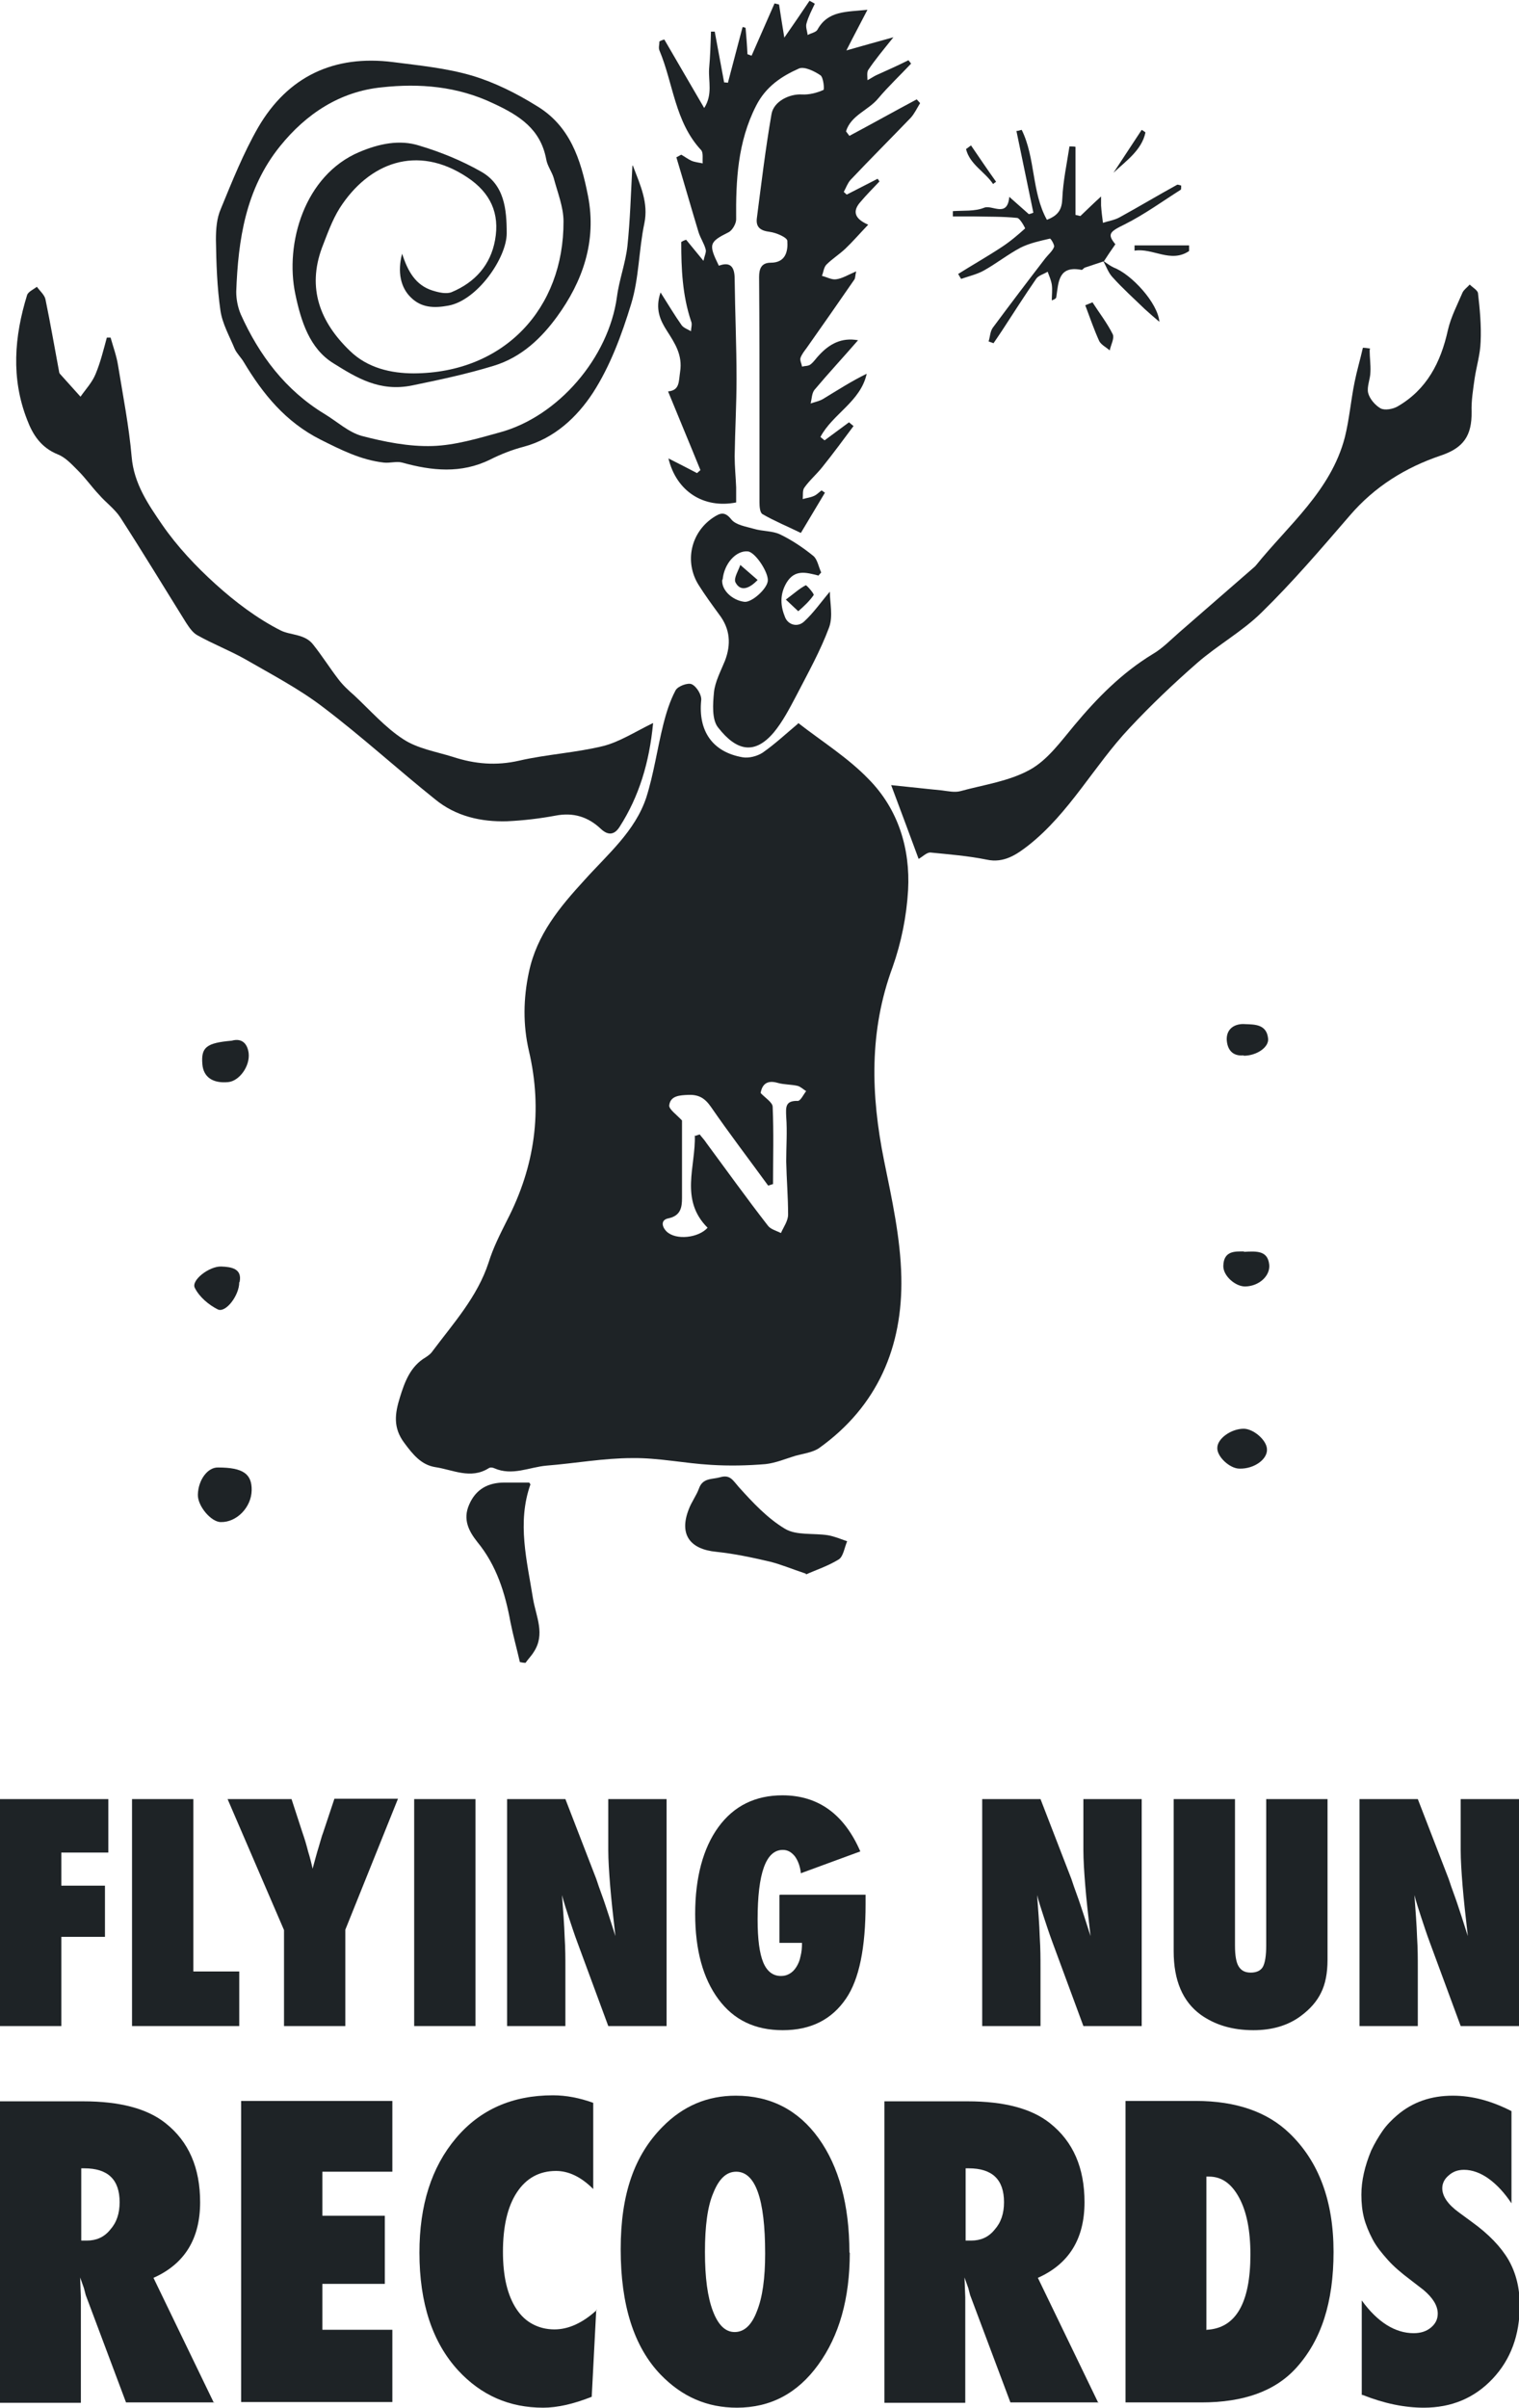 <?xml version="1.0" encoding="UTF-8"?>
<svg id="Layer_2" data-name="Layer 2" xmlns="http://www.w3.org/2000/svg" viewBox="0 0 40.38 63.97">
  <defs>
    <style>
      .cls-1 {
        fill: #1e2326;
      }
    </style>
  </defs>
  <g id="text">
    <g>
      <path class="cls-1" d="M21.22,19.21c.63.49,1.32.92,1.87,1.49.79.8,1.11,1.85,1.05,2.95-.04.69-.18,1.39-.41,2.04-.63,1.7-.58,3.4-.23,5.14.21,1.03.44,2.07.46,3.1.04,1.85-.63,3.43-2.18,4.54-.17.12-.42.15-.64.21-.26.08-.52.19-.79.22-.48.04-.97.05-1.45.02-.7-.04-1.4-.19-2.09-.18-.76,0-1.52.14-2.28.2-.46.04-.91.28-1.39.07-.04-.02-.11-.03-.15,0-.48.3-.95.04-1.42-.03-.37-.06-.59-.33-.82-.64-.31-.41-.25-.79-.12-1.21.13-.42.28-.83.69-1.07.06-.04.13-.09.17-.15.56-.75,1.2-1.45,1.5-2.37.12-.39.31-.76.49-1.12.74-1.43.95-2.92.58-4.5-.16-.69-.15-1.39,0-2.09.21-1,.82-1.73,1.48-2.45.61-.68,1.34-1.29,1.64-2.19.2-.63.29-1.29.45-1.93.08-.32.18-.64.33-.92.06-.11.33-.21.43-.16.13.06.27.29.25.43-.08.8.29,1.37,1.1,1.51.17.03.39-.03.53-.12.33-.23.63-.51.94-.77M18.48,30.18l.12-.04c.06.08.13.15.18.23.54.73,1.07,1.47,1.63,2.19.07.1.23.14.35.2.07-.16.19-.32.19-.49,0-.47-.04-.94-.05-1.41,0-.4.03-.79,0-1.19-.01-.25-.03-.43.31-.42.07,0,.15-.17.22-.26-.08-.05-.15-.12-.23-.14-.17-.04-.36-.03-.53-.08-.28-.08-.41.04-.45.27.12.13.32.25.32.37.03.68.01,1.37.01,2.05-.04.01-.09.03-.13.04-.51-.7-1.03-1.38-1.52-2.09-.16-.23-.32-.33-.6-.32-.23.01-.48.02-.51.28-.01.1.19.24.34.4,0,.63,0,1.35,0,2.06,0,.24-.03.47-.36.54-.21.04-.18.22-.05.35.25.24.85.17,1.09-.1-.75-.75-.31-1.63-.34-2.46"/>
      <path class="cls-1" d="M18.24,6.37c.13.16.27.33.46.56.03-.14.08-.23.06-.3-.04-.16-.14-.3-.19-.46-.2-.66-.39-1.33-.59-1.99.04-.02.09-.05.13-.07.09.05.18.12.27.16.09.04.2.05.3.07-.01-.12.02-.28-.04-.35-.7-.75-.74-1.77-1.11-2.65-.03-.07,0-.16,0-.24.04-.02.08-.04.13-.05.34.59.69,1.18,1.06,1.82.23-.36.11-.71.13-1.04.03-.33.04-.66.05-.99.03,0,.06,0,.1,0l.25,1.35s.07,0,.1.01c.13-.49.26-.99.39-1.48.03,0,.05.01.08.02.02.23.04.47.05.7l.11.04c.2-.46.41-.93.61-1.39.04.01.08.02.12.03.04.26.08.52.14.88.27-.39.47-.68.67-.98.05.03.1.05.14.08-.08.17-.17.34-.22.52-.03.09.02.21.03.31.09-.05.22-.07.26-.14.28-.51.76-.47,1.33-.53-.2.39-.37.7-.56,1.08.42-.12.78-.22,1.25-.35-.28.35-.49.6-.67.87-.04.06-.02.18-.02.27.08-.04.15-.09.23-.13.29-.13.58-.26.86-.4.02.03.05.06.07.09-.29.31-.6.6-.87.92-.26.32-.73.45-.86.88.03.04.06.08.09.12.6-.32,1.19-.65,1.79-.97.03.03.06.07.09.1-.08.13-.15.28-.25.39-.53.55-1.07,1.09-1.6,1.65-.08.09-.12.21-.18.32.03.02.05.05.08.07.27-.14.55-.28.82-.42.02.02.03.05.05.07-.17.18-.35.36-.51.55-.21.24-.16.44.21.6-.23.24-.41.45-.61.64-.16.15-.35.27-.5.42-.07.07-.08.2-.12.3.13.03.26.11.38.09.16-.02.32-.12.53-.21-.03.13-.02.18-.05.22-.42.61-.84,1.21-1.27,1.82-.06.08-.13.17-.16.26-.02.07.03.15.04.23.08-.02.17-.01.23-.06.09-.07.15-.17.23-.25.27-.29.59-.47,1.03-.39-.39.45-.79.88-1.16,1.32-.07.09-.07.24-.1.36.11-.04.23-.06.33-.12.38-.23.75-.47,1.16-.67-.16.74-.91,1.07-1.23,1.68.04.03.07.06.11.09l.65-.48s.08.07.12.1c-.27.36-.54.73-.83,1.09-.15.19-.34.35-.48.55-.05.07-.03.2-.04.3.1-.03.2-.04.29-.08.08-.03.14-.1.21-.15.03.02.06.04.09.06-.21.35-.42.7-.64,1.07-.37-.18-.71-.32-1.02-.5-.07-.04-.08-.21-.08-.31,0-.73,0-1.46,0-2.19,0-1.27,0-2.53-.01-3.8,0-.22.06-.38.31-.38.4,0,.46-.31.44-.58,0-.09-.3-.22-.47-.24-.24-.03-.37-.12-.34-.36.12-.93.23-1.85.39-2.77.06-.34.48-.54.81-.52.19.01.39-.04.57-.12.03-.01,0-.34-.08-.39-.16-.11-.43-.24-.57-.18-.47.21-.88.48-1.14.99-.49.96-.54,1.98-.53,3.02,0,.11-.1.29-.2.34-.52.26-.54.32-.26.89.32-.12.42.05.42.35.01.88.05,1.76.05,2.65,0,.69-.04,1.37-.05,2.06,0,.28.03.56.04.83,0,.14,0,.27,0,.4-.87.17-1.59-.3-1.8-1.17.26.13.51.26.76.39.03-.03.06-.05.09-.08-.28-.69-.57-1.38-.86-2.09.31-.03.28-.25.32-.52.07-.45-.14-.76-.35-1.09-.18-.28-.32-.58-.17-1.02.21.33.37.6.56.87.05.07.16.11.25.16,0-.09.04-.19,0-.27-.23-.69-.26-1.39-.26-2.1.03-.02.07-.04.1-.05"/>
      <path class="cls-1" d="M16.82,4.39c.21.55.42,1,.31,1.54-.15.71-.14,1.45-.35,2.14-.25.82-.56,1.66-1.02,2.37-.42.64-1.02,1.21-1.84,1.43-.31.08-.61.2-.89.34-.77.38-1.55.3-2.34.08-.15-.04-.33.02-.49,0-.61-.07-1.14-.34-1.68-.61-.93-.47-1.53-1.21-2.04-2.06-.07-.12-.18-.22-.24-.35-.14-.34-.33-.67-.38-1.02-.09-.62-.11-1.25-.12-1.88,0-.28.02-.57.13-.82.3-.73.6-1.48.99-2.16.79-1.36,2.02-1.94,3.59-1.74.7.09,1.42.16,2.1.36.6.18,1.18.47,1.71.8.89.53,1.18,1.42,1.37,2.39.24,1.22-.15,2.29-.82,3.21-.4.55-.93,1.08-1.69,1.31-.72.22-1.43.37-2.16.52-.87.18-1.49-.21-2.1-.59-.63-.39-.86-1.12-1.01-1.84-.28-1.34.24-3.15,1.7-3.77.52-.22,1.07-.34,1.6-.17.57.17,1.13.4,1.64.69.62.35.68,1,.68,1.64,0,.65-.78,1.78-1.55,1.92-.38.07-.72.06-1-.22-.27-.26-.36-.68-.23-1.16.15.47.36.84.81.98.16.05.37.1.51.04.62-.26,1.03-.72,1.15-1.38.13-.71-.12-1.26-.74-1.67-1.34-.89-2.62-.38-3.39.82-.2.32-.33.69-.47,1.05-.4,1.08-.05,1.98.74,2.74.47.46,1.1.6,1.7.6,2.4-.01,3.99-1.72,3.98-4.04,0-.38-.16-.77-.26-1.15-.05-.17-.17-.32-.2-.5-.15-.8-.71-1.16-1.4-1.48-.96-.46-1.97-.54-2.97-.43-1.11.11-2.01.7-2.71,1.57-.91,1.13-1.11,2.48-1.16,3.86,0,.2.04.41.12.6.49,1.09,1.19,2.02,2.23,2.65.33.2.63.48.98.58.61.16,1.26.29,1.89.27.6-.02,1.2-.2,1.78-.36,1.56-.42,2.9-1.99,3.12-3.6.06-.46.23-.9.28-1.36.07-.67.09-1.35.13-2.11"/>
      <path class="cls-1" d="M36.41,9.31c0,.19.03.38.02.57,0,.19-.1.39-.06.56.04.16.19.33.33.41.11.06.33.02.45-.05.78-.45,1.15-1.17,1.34-2.03.08-.35.25-.67.39-1,.04-.08.13-.14.19-.21.08.08.21.15.22.23.05.43.09.86.07,1.29-.01.33-.11.65-.16.98-.04.29-.09.59-.08.88.01.64-.22.96-.81,1.16-.95.32-1.77.83-2.43,1.6-.76.88-1.52,1.77-2.35,2.58-.51.5-1.16.86-1.7,1.33-.63.55-1.24,1.13-1.81,1.74-.94,1-1.59,2.25-2.68,3.11-.31.24-.65.48-1.11.38-.49-.1-1-.14-1.5-.19-.1,0-.2.11-.31.17-.22-.6-.45-1.21-.73-1.96.51.05.93.1,1.35.14.16.02.34.06.49.02.62-.17,1.29-.26,1.85-.57.47-.26.82-.75,1.18-1.18.61-.73,1.26-1.39,2.08-1.89.26-.15.48-.38.71-.58.67-.58,1.33-1.16,2-1.74,0,0,.02-.02.03-.03.87-1.08,2-1.99,2.37-3.41.12-.48.16-.98.26-1.47.06-.3.15-.6.22-.91.06,0,.13.01.19.02"/>
      <path class="cls-1" d="M17.36,19.23c-.1,1.03-.37,1.93-.89,2.74-.14.22-.31.23-.5.05-.34-.32-.73-.44-1.2-.35-.43.08-.86.13-1.29.15-.69.02-1.36-.13-1.91-.58-1-.8-1.95-1.67-2.98-2.45-.64-.49-1.37-.87-2.08-1.28-.41-.23-.85-.4-1.26-.63-.13-.07-.22-.21-.3-.33-.58-.93-1.15-1.87-1.75-2.8-.15-.23-.39-.4-.57-.61-.19-.2-.35-.43-.55-.63-.17-.17-.34-.36-.55-.44-.44-.18-.66-.52-.81-.92-.43-1.1-.34-2.21,0-3.31.03-.09.17-.15.26-.22.08.11.21.22.23.34.13.63.24,1.27.36,1.91,0,.02.01.05.03.07.18.2.36.4.54.6.14-.2.31-.38.4-.6.13-.31.21-.64.3-.97.03,0,.07,0,.1,0,.07.25.16.49.2.75.13.8.29,1.61.36,2.42.06.71.44,1.26.81,1.8.4.58.9,1.11,1.42,1.58.52.47,1.1.91,1.73,1.23.26.13.64.09.86.37.24.3.44.62.67.92.12.16.27.3.42.43.43.4.83.86,1.31,1.17.38.25.87.33,1.32.47.58.19,1.15.24,1.76.1.74-.17,1.51-.21,2.24-.39.43-.11.83-.37,1.32-.61"/>
      <path class="cls-1" d="M21.75,15.29c-.32-.08-.62-.17-.84.19-.19.32-.16.63-.04.92.08.2.33.28.51.11.25-.23.45-.52.68-.79,0,.29.09.65-.02.95-.23.62-.56,1.21-.87,1.81-.18.34-.36.69-.6.98-.5.59-.98.51-1.48-.13-.17-.21-.14-.63-.11-.94.03-.28.18-.56.29-.83.17-.44.14-.85-.15-1.23-.19-.26-.38-.52-.55-.79-.38-.61-.21-1.39.39-1.79.17-.11.3-.18.48.05.12.15.39.19.6.25.23.07.49.05.7.15.31.15.61.35.88.57.11.09.14.29.21.44-.03.03-.05.06-.08.09M19.2,15.4c-.03.27.26.55.59.59.19.02.59-.33.62-.55.03-.22-.33-.77-.53-.79-.31-.03-.63.32-.67.75"/>
      <path class="cls-1" d="M29.35,6.94c-.17.06-.34.11-.51.17-.03.01-.07.07-.09.06-.62-.12-.61.33-.67.72,0,.03-.03.06-.12.09,0-.14.02-.28,0-.42-.02-.12-.07-.23-.11-.34-.1.06-.24.1-.3.18-.31.45-.61.92-.91,1.38-.07.11-.15.22-.23.34-.04-.02-.09-.03-.13-.05.04-.12.04-.26.11-.36.46-.62.93-1.24,1.4-1.85.08-.1.19-.19.23-.3.02-.05-.09-.23-.11-.22-.26.06-.54.12-.78.24-.34.18-.64.42-.98.61-.18.1-.4.15-.6.22-.03-.04-.05-.09-.08-.13.38-.24.77-.46,1.15-.71.23-.15.43-.32.63-.5.01,0-.13-.27-.21-.28-.39-.04-.78-.03-1.17-.04-.18,0-.36,0-.54,0,0-.05,0-.1,0-.14.28-.02.58.01.83-.09.21-.09.62.28.67-.29.18.16.35.31.52.46.04-.01.08-.02.12-.04-.15-.72-.3-1.45-.45-2.17.05,0,.09-.02.14-.03.37.75.26,1.65.67,2.39.31-.12.4-.28.41-.57.02-.46.12-.92.19-1.38.05,0,.11,0,.16.01v1.81l.13.03c.17-.16.33-.32.55-.52,0,.12,0,.18,0,.24.01.15.03.31.05.46.15-.05.31-.07.45-.15.51-.28,1.01-.58,1.52-.86.02-.01.07.01.11.02,0,.05,0,.1-.01.11-.49.31-.97.66-1.49.92-.41.2-.47.26-.25.53-.12.17-.22.32-.31.46h0Z"/>
      <path class="cls-1" d="M21.42,41.81c-.39-.13-.67-.25-.96-.32-.47-.11-.94-.21-1.42-.26-.71-.07-.99-.47-.73-1.13.07-.19.2-.36.27-.55.1-.29.35-.24.56-.3.27-.08.34.08.5.26.37.41.76.83,1.23,1.11.3.18.76.11,1.14.17.17.03.34.1.51.16-.07.16-.1.4-.22.48-.29.18-.63.29-.87.4"/>
      <path class="cls-1" d="M13.82,44.16c-.08-.35-.18-.71-.25-1.06-.14-.77-.37-1.51-.88-2.13-.23-.29-.39-.6-.22-.99.18-.42.51-.59.94-.59.22,0,.43,0,.66,0,0,.01.03.04.03.05-.36,1.02-.09,2.03.07,3.04.08.47.33.94.02,1.41-.06.1-.15.19-.22.29-.05,0-.1-.01-.15-.02"/>
      <path class="cls-1" d="M6.69,39.6c-.01.45-.4.85-.82.84-.26,0-.62-.43-.61-.73.01-.39.26-.73.54-.72.66,0,.9.17.89.61"/>
      <path class="cls-1" d="M6.16,27.65c.29-.08.42.1.45.33.04.35-.25.74-.54.77-.41.04-.66-.13-.69-.47-.04-.46.11-.57.78-.63"/>
      <path class="cls-1" d="M33.06,37.96c.26,0,.61.3.62.54.02.27-.34.53-.73.52-.26,0-.6-.32-.59-.55,0-.25.37-.51.7-.51"/>
      <path class="cls-1" d="M6.36,34.07c0,.35-.36.82-.57.72-.24-.12-.49-.33-.61-.57-.11-.2.38-.58.7-.57.28.01.56.06.49.41"/>
      <path class="cls-1" d="M33.07,33.26c.35-.02.63-.03.67.34.03.3-.27.57-.63.58-.26.01-.6-.28-.59-.55.01-.41.33-.38.55-.38"/>
      <path class="cls-1" d="M33.06,28.04c-.31.03-.44-.17-.45-.43,0-.3.24-.42.49-.4.25.01.57,0,.61.38.03.23-.3.46-.65.46"/>
      <path class="cls-1" d="M29.34,6.94c.09.06.18.13.27.17.47.18,1.17.94,1.21,1.44-.13-.11-.26-.22-.39-.34-.29-.28-.59-.55-.86-.85-.11-.12-.16-.28-.24-.42,0,0,0,0,0,0"/>
      <path class="cls-1" d="M29.04,8.03c.18.28.39.55.54.85.05.11-.05.28-.08.43-.09-.08-.23-.15-.28-.25-.14-.31-.25-.63-.37-.95.07-.03.13-.05.2-.08"/>
      <path class="cls-1" d="M20.89,15.93c.23-.17.37-.3.53-.38.02-.01.23.23.21.26-.11.16-.26.3-.41.43,0,0-.16-.15-.33-.31"/>
      <path class="cls-1" d="M31.61,6.67c-.49.33-.97-.09-1.45-.01,0-.05,0-.1,0-.14h1.45v.16Z"/>
      <path class="cls-1" d="M25.81,3.86c.22.32.44.65.67.97-.03.02-.06.04-.08.06-.22-.33-.62-.52-.72-.93.05-.03.09-.07.14-.1"/>
      <path class="cls-1" d="M29.6,4.59c.25-.38.5-.76.75-1.14.03.02.07.04.1.07-.1.47-.51.75-.85,1.07"/>
      <path class="cls-1" d="M20.14,15.41c-.27.28-.48.28-.59.06-.05-.11.08-.31.13-.46.15.13.3.26.46.4"/>
      <g>
        <path class="cls-1" d="M1.63,53.83H0v-6.03h2.88v1.42h-1.25v.88h1.16v1.36h-1.16v2.37Z"/>
        <path class="cls-1" d="M6.36,53.83h-2.85v-6.03h1.63v4.58h1.22v1.45Z"/>
        <path class="cls-1" d="M9.18,53.83h-1.63v-2.55l-1.5-3.48h1.7l.29.89c.06.17.11.34.15.5.05.16.09.32.12.46.06-.22.11-.41.16-.57s.08-.29.12-.39l.3-.9h1.69l-1.4,3.48v2.55Z"/>
        <path class="cls-1" d="M12.64,53.83h-1.63v-6.03h1.63v6.03Z"/>
        <path class="cls-1" d="M13.48,53.83v-6.03h1.55l.82,2.12c.04.12.09.27.15.43.06.16.12.35.19.56l.17.53c-.06-.52-.11-.97-.14-1.34-.03-.37-.05-.69-.05-.94v-1.36h1.55v6.03h-1.55l-.82-2.22c-.09-.24-.16-.46-.23-.67s-.13-.4-.18-.59c.03.42.06.79.07,1.11.02.31.02.59.02.83v1.54h-1.55Z"/>
        <path class="cls-1" d="M20.74,50.34h2.27v.25c0,1.16-.17,2-.52,2.51-.38.56-.94.84-1.68.84s-1.3-.27-1.71-.82c-.41-.55-.62-1.31-.62-2.27s.21-1.75.62-2.31c.41-.56.98-.84,1.7-.84.95,0,1.64.5,2.07,1.49l-1.58.58c-.02-.19-.08-.34-.16-.45-.09-.11-.19-.17-.32-.17-.45,0-.67.62-.67,1.85,0,.52.05.9.15,1.14.1.24.26.36.47.36.09,0,.16-.02.23-.06.07-.04.13-.1.18-.18.05-.08.09-.17.11-.28.03-.11.04-.23.04-.36h-.6v-1.27Z"/>
        <path class="cls-1" d="M26.11,53.83v-6.03h1.55l.82,2.12c.04.12.09.27.15.43.06.16.12.35.19.56l.17.53c-.06-.52-.11-.97-.14-1.34-.03-.37-.05-.69-.05-.94v-1.36h1.55v6.03h-1.55l-.82-2.22c-.09-.24-.16-.46-.23-.67s-.13-.4-.18-.59c.03.42.06.79.07,1.11.02.31.02.59.02.83v1.54h-1.55Z"/>
        <path class="cls-1" d="M33.66,47.8h1.63v4.27c0,.36-.06.65-.17.87-.11.23-.29.44-.55.63-.34.25-.76.37-1.25.37-.56,0-1.02-.14-1.4-.41-.48-.35-.72-.91-.72-1.69v-4.04h1.63v3.89c0,.26.03.45.1.56s.17.16.32.16.26-.05.32-.15c.06-.11.09-.3.09-.57v-3.89Z"/>
        <path class="cls-1" d="M36.14,53.83v-6.03h1.55l.82,2.12c.04.12.09.27.15.43.06.16.12.35.19.56l.17.53c-.06-.52-.11-.97-.14-1.34-.03-.37-.05-.69-.05-.94v-1.36h1.55v6.03h-1.55l-.82-2.22c-.09-.24-.16-.46-.23-.67s-.13-.4-.18-.59c.03.42.06.79.07,1.11.02.31.02.59.02.83v1.54h-1.55Z"/>
      </g>
      <g>
        <path class="cls-1" d="M5.69,63.83h-2.34l-1.07-2.85s-.03-.11-.05-.19c-.03-.08-.06-.17-.1-.28l.02.53v2.8H0v-8.01h2.21c.97,0,1.7.19,2.19.58.62.49.92,1.19.92,2.1,0,.97-.41,1.64-1.24,2.01l1.61,3.33ZM2.16,59.53h.15c.25,0,.46-.09.62-.29.17-.19.25-.43.25-.73,0-.6-.31-.9-.94-.9h-.08v1.91Z"/>
        <path class="cls-1" d="M6.41,63.83v-8.01h4.02v1.88h-1.86v1.17h1.66v1.81h-1.66v1.22h1.86v1.92h-4.02Z"/>
        <path class="cls-1" d="M15.85,61.37l-.12,2.31c-.48.19-.91.29-1.29.29-.9,0-1.65-.33-2.26-.99-.68-.74-1.03-1.78-1.03-3.13,0-1.26.32-2.27.97-3.04.64-.76,1.5-1.14,2.58-1.14.35,0,.71.07,1.07.2v2.29c-.32-.32-.65-.48-.99-.48-.44,0-.79.19-1.04.57-.25.38-.37.91-.37,1.58,0,.32.03.62.09.87s.15.47.27.65c.12.18.26.31.43.4.17.09.36.14.58.14.37,0,.75-.17,1.13-.52Z"/>
        <path class="cls-1" d="M22.59,59.85c0,1.22-.28,2.21-.84,2.98-.55.76-1.27,1.14-2.16,1.14-.79,0-1.46-.29-2.03-.88-.71-.74-1.06-1.85-1.06-3.33s.37-2.5,1.11-3.25c.55-.56,1.2-.83,1.95-.83.92,0,1.66.38,2.2,1.13s.82,1.77.82,3.04ZM20.34,59.87c0-1.45-.26-2.17-.77-2.17-.26,0-.46.19-.61.57-.15.35-.22.87-.22,1.56s.07,1.2.21,1.57c.14.37.33.56.58.56s.45-.18.59-.55c.15-.37.22-.88.22-1.53Z"/>
        <path class="cls-1" d="M29.2,63.83h-2.34l-1.07-2.85s-.03-.11-.05-.19c-.03-.08-.06-.17-.1-.28l.02.53v2.8h-2.15v-8.01h2.21c.97,0,1.7.19,2.19.58.62.49.92,1.19.92,2.1,0,.97-.41,1.64-1.24,2.01l1.61,3.33ZM25.67,59.53h.15c.25,0,.46-.09.62-.29.17-.19.25-.43.25-.73,0-.6-.31-.9-.94-.9h-.08v1.91Z"/>
        <path class="cls-1" d="M29.92,63.83v-8.01h1.87c1.07,0,1.9.29,2.49.86.78.75,1.17,1.8,1.17,3.15s-.33,2.35-.99,3.08c-.56.62-1.4.92-2.52.92h-2.02ZM32.08,61.9c.77-.04,1.16-.71,1.16-2,0-.64-.1-1.14-.3-1.51-.2-.37-.46-.56-.8-.56h-.07v4.08Z"/>
        <path class="cls-1" d="M36.2,63.63v-2.51c.42.58.89.87,1.38.87.19,0,.34-.05.46-.15.12-.1.18-.22.18-.37,0-.21-.13-.42-.38-.63l-.35-.27c-.24-.18-.44-.35-.6-.53s-.3-.35-.4-.54-.18-.38-.23-.57c-.05-.2-.07-.4-.07-.62,0-.37.09-.76.26-1.17.09-.19.19-.36.3-.52.11-.16.25-.3.39-.42.41-.35.9-.52,1.48-.52.52,0,1.03.14,1.56.41v2.45c-.18-.27-.38-.49-.6-.65-.22-.16-.45-.24-.66-.24-.17,0-.3.05-.41.15-.11.09-.17.21-.17.34,0,.21.15.43.44.64l.34.25c.46.33.78.67.98,1.01.2.35.3.75.3,1.21,0,.79-.24,1.44-.72,1.95-.48.51-1.09.77-1.83.77-.51,0-1.05-.11-1.63-.34Z"/>
      </g>
    </g>
  </g>
</svg>